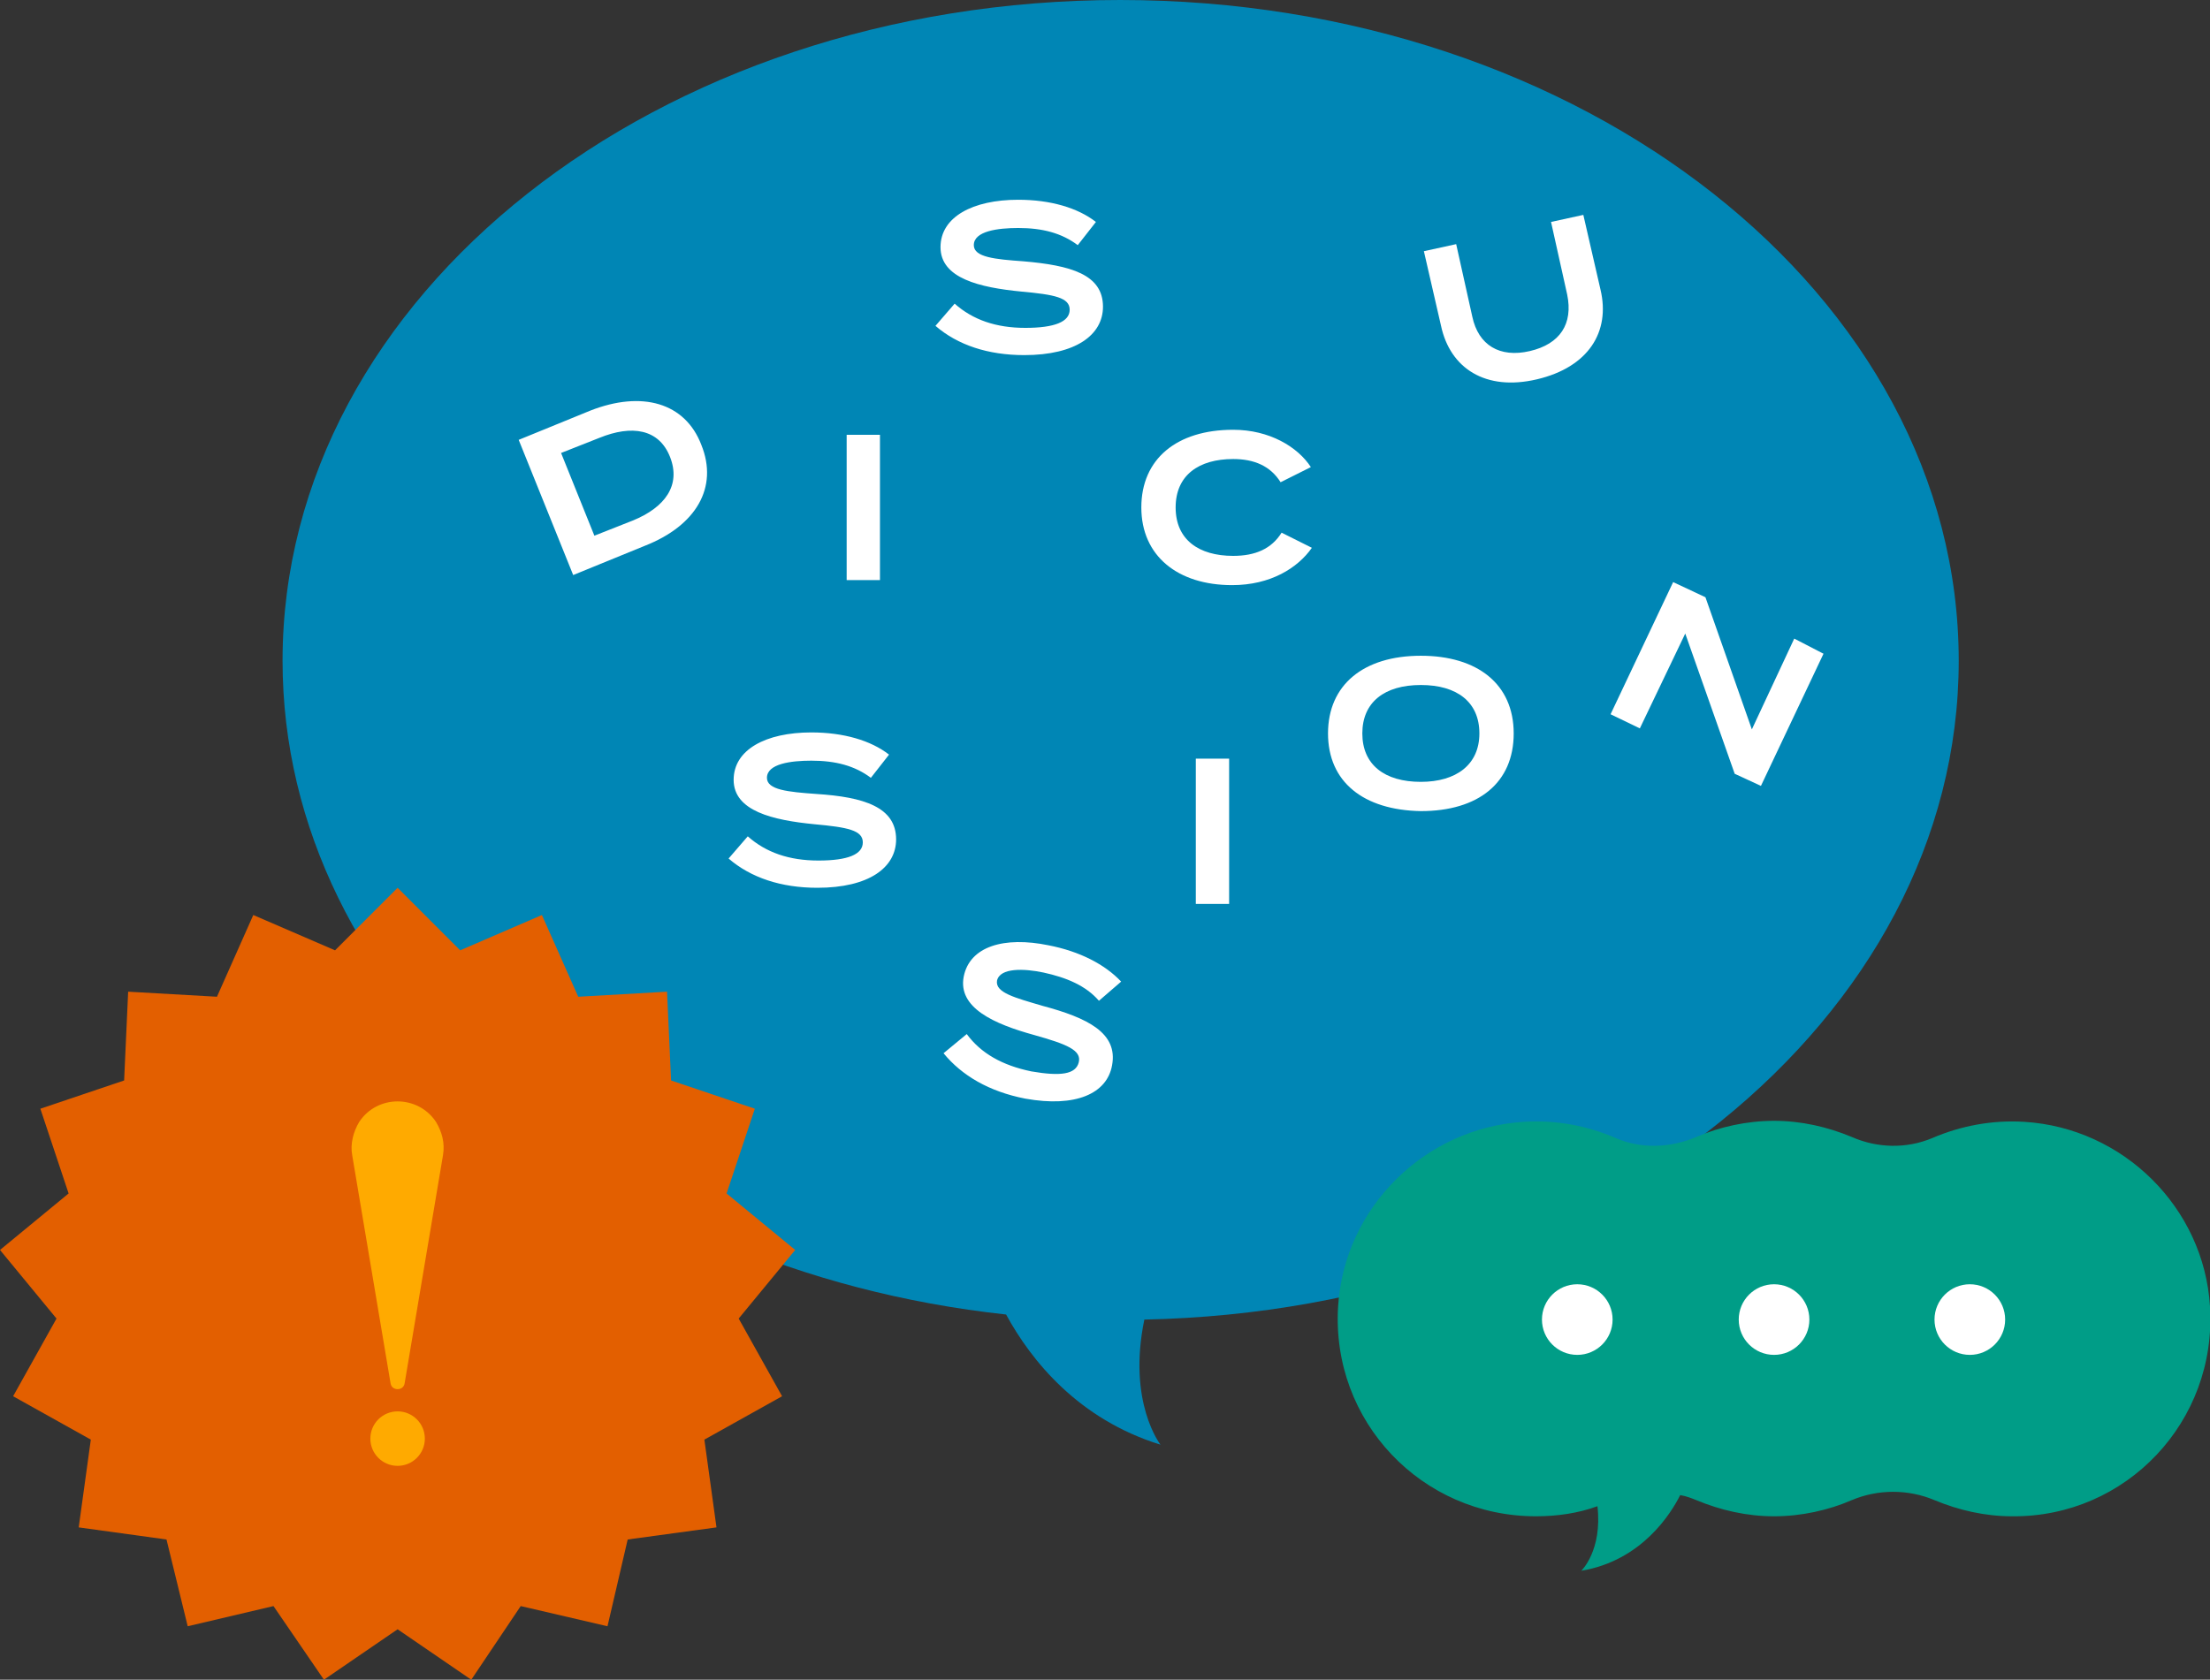 <?xml version="1.0" encoding="utf-8"?>
<!-- Generator: Adobe Illustrator 27.0.1, SVG Export Plug-In . SVG Version: 6.00 Build 0)  -->
<svg version="1.1" id="レイヤー_2" xmlns="http://www.w3.org/2000/svg" xmlns:xlink="http://www.w3.org/1999/xlink" x="0px"
	 y="0px" viewBox="0 0 219 166.5" style="enable-background:new 0 0 219 166.5;" xml:space="preserve">
<rect x="0" y="0" width="219" height="166.5" fill="#333333" stroke="none"/>
<style type="text/css">
	.st0{fill:#0086B5;}
	.st1{fill:#E35F00;}
	.st2{fill:#FFAA00;}
	.st3{fill:#009D87;}
	.st4{fill:#FFFFFF;}
</style>
<g>
	<path class="st0" d="M194.1,65.5c0-36.2-37.2-65.5-83.1-65.5S28,29.3,28,65.5c0,33.1,31.2,60.4,71.7,64.8
		c2.5,4.6,7.2,10.4,15.3,12.9c0,0-3.3-4.2-1.6-12.4C158.2,129.9,194.1,101,194.1,65.5z"/>
	<polygon class="st1" points="39.4,88 45.6,94.2 53.7,90.7 57.3,98.8 66.1,98.3 66.5,107.1 74.8,109.9 72,118.3 78.8,123.9 
		73.2,130.7 77.5,138.4 69.8,142.7 71,151.4 62.2,152.6 60.2,161.2 51.6,159.2 46.7,166.5 39.4,161.5 32.1,166.5 27.1,159.2 
		18.6,161.2 16.5,152.6 7.8,151.4 9,142.7 1.3,138.4 5.6,130.7 0,123.9 6.8,118.3 4,109.9 12.3,107.1 12.7,98.3 21.5,98.8 
		25.1,90.7 33.2,94.2 	"/>
	<g>
		<circle class="st2" cx="39.4" cy="142.6" r="2.7"/>
		<path class="st2" d="M38.7,137.1l-3.8-22.6c-0.2-1.1,0.1-2.3,0.7-3.3l0,0c1.8-2.7,5.8-2.7,7.6,0l0,0c0.6,1,0.9,2.1,0.7,3.3
			l-3.8,22.6C40,137.9,38.8,137.9,38.7,137.1z"/>
	</g>
	<g>
		<path class="st3" d="M219,129.5c-0.6-9.8-8.6-17.7-18.4-18.3c-3.2-0.2-6.3,0.4-9.1,1.6c-2.6,1.1-5.5,1-8-0.1c-2.4-1-5-1.6-7.7-1.6
			s-5.4,0.6-7.7,1.6c-2.6,1.1-5.5,1.2-8,0.1c-2.8-1.2-5.8-1.8-9.1-1.6c-9.8,0.6-17.8,8.5-18.4,18.3c-0.7,11.4,8.3,20.8,19.6,20.8
			c2.1,0,4.2-0.3,6.1-1c0.5,4.4-1.6,6.4-1.6,6.4c6-1,8.9-5.7,9.8-7.5c0.6,0.1,1.1,0.3,1.6,0.5c2.4,1,5,1.6,7.7,1.6s5.4-0.6,7.7-1.6
			c2.6-1.1,5.6-1.1,8.2,0c2.4,1,5,1.6,7.7,1.6C210.7,150.4,219.7,140.9,219,129.5z"/>
		<g>
			<circle class="st4" cx="156.3" cy="130.8" r="3.5"/>
			<circle class="st4" cx="175.8" cy="130.8" r="3.5"/>
			<circle class="st4" cx="195.2" cy="130.8" r="3.5"/>
		</g>
	</g>
	<path class="st4" d="M83.9,57.5V43.1h3.3v14.4H83.9z"/>
	<path class="st4" d="M69.5,44.1c1.7,4.2-0.5,8-5.6,10l-7.1,2.9l-5.4-13.4l7.1-2.9C63.6,38.7,67.9,39.9,69.5,44.1z M66.4,45.3
		c-1.1-2.8-3.8-3.2-7-1.9l-3.8,1.5l3.3,8.2l3.8-1.5C65.9,50.3,67.5,48.1,66.4,45.3z"/>
	<path class="st4" d="M109.3,30.4c0,2.8-2.7,4.8-7.8,4.8c-3.6,0-6.6-1-8.8-2.9l1.9-2.2c1.8,1.6,4.1,2.4,7,2.4c2.9,0,4.4-0.6,4.4-1.8
		c0-1.2-1.5-1.5-4.8-1.8c-4.1-0.4-8-1.3-8-4.4c0-3,3.2-4.7,7.7-4.7c3.2,0,5.9,0.8,7.7,2.2l-1.8,2.3c-1.6-1.2-3.5-1.7-5.9-1.7
		c-2,0-4.4,0.3-4.4,1.7c0,1.2,2.1,1.4,4.9,1.6C106.1,26.3,109.3,27.2,109.3,30.4z"/>
	<path class="st4" d="M127,52.8l3,1.5c-1.4,2-4.1,3.7-7.9,3.7c-5.4,0-9-2.9-9-7.7s3.5-7.7,9.1-7.7c3.6,0,6.4,1.7,7.7,3.7l-3,1.5
		c-1-1.6-2.6-2.3-4.7-2.3c-3.4,0-5.7,1.6-5.7,4.8c0,3.2,2.3,4.8,5.7,4.8C124.4,55.1,126,54.4,127,52.8z"/>
	<path class="st4" d="M156.9,21.3l1.7,7.4c1,4.2-1.2,7.7-6.3,8.9c-5.1,1.2-8.6-1.1-9.5-5.3l-1.7-7.4l3.2-0.7l1.6,7.2
		c0.6,2.8,2.7,4.1,5.7,3.4c3-0.7,4.3-2.7,3.7-5.6l-1.6-7.2L156.9,21.3z"/>
	<path class="st4" d="M88.8,83.2c0,2.8-2.7,4.8-7.8,4.8c-3.6,0-6.6-1-8.8-2.9l1.9-2.2c1.8,1.6,4.1,2.4,7,2.4c2.9,0,4.4-0.6,4.4-1.8
		c0-1.2-1.5-1.5-4.8-1.8c-4.1-0.4-8-1.3-8-4.4c0-3,3.2-4.7,7.7-4.7c3.2,0,5.9,0.8,7.7,2.2l-1.8,2.3c-1.6-1.2-3.5-1.7-5.9-1.7
		c-2,0-4.4,0.3-4.4,1.7c0,1.2,2.1,1.4,4.9,1.6C85.6,79,88.8,80,88.8,83.2z"/>
	<path class="st4" d="M110.2,105.6c-0.5,2.8-3.6,4.2-8.6,3.3c-3.6-0.7-6.3-2.3-8.1-4.5l2.3-1.9c1.4,1.9,3.5,3.1,6.4,3.7
		c2.9,0.5,4.4,0.3,4.7-0.9s-1.2-1.8-4.4-2.7c-4-1.1-7.6-2.7-7-5.8c0.6-3,4-4,8.4-3.1c3.1,0.6,5.6,1.9,7.2,3.6l-2.2,1.9
		c-1.3-1.5-3.2-2.3-5.5-2.8c-1.9-0.4-4.3-0.5-4.6,0.8c-0.2,1.2,1.8,1.7,4.5,2.5C107.8,100.9,110.8,102.4,110.2,105.6z"/>
	<path class="st4" d="M118.5,89.6V75.2h3.3v14.4H118.5z"/>
	<path class="st4" d="M131.6,72.7c0-4.8,3.5-7.7,9.2-7.7c5.6,0,9.2,2.8,9.2,7.7s-3.5,7.7-9.2,7.7C135.1,80.3,131.6,77.5,131.6,72.7z
		 M146.6,72.7c0-3.1-2.2-4.8-5.8-4.8c-3.6,0-5.8,1.7-5.8,4.8s2.2,4.8,5.8,4.8C144.3,77.5,146.6,75.8,146.6,72.7z"/>
	<g>
		<path class="st4" d="M180.7,64.8l-6.2,13.1l-2.6-1.2L167,62.8l-4.5,9.4l-2.9-1.4l6.2-13.1l3.2,1.5l4.6,13.1l4.2-9L180.7,64.8z"/>
	</g>
</g>
</svg>
